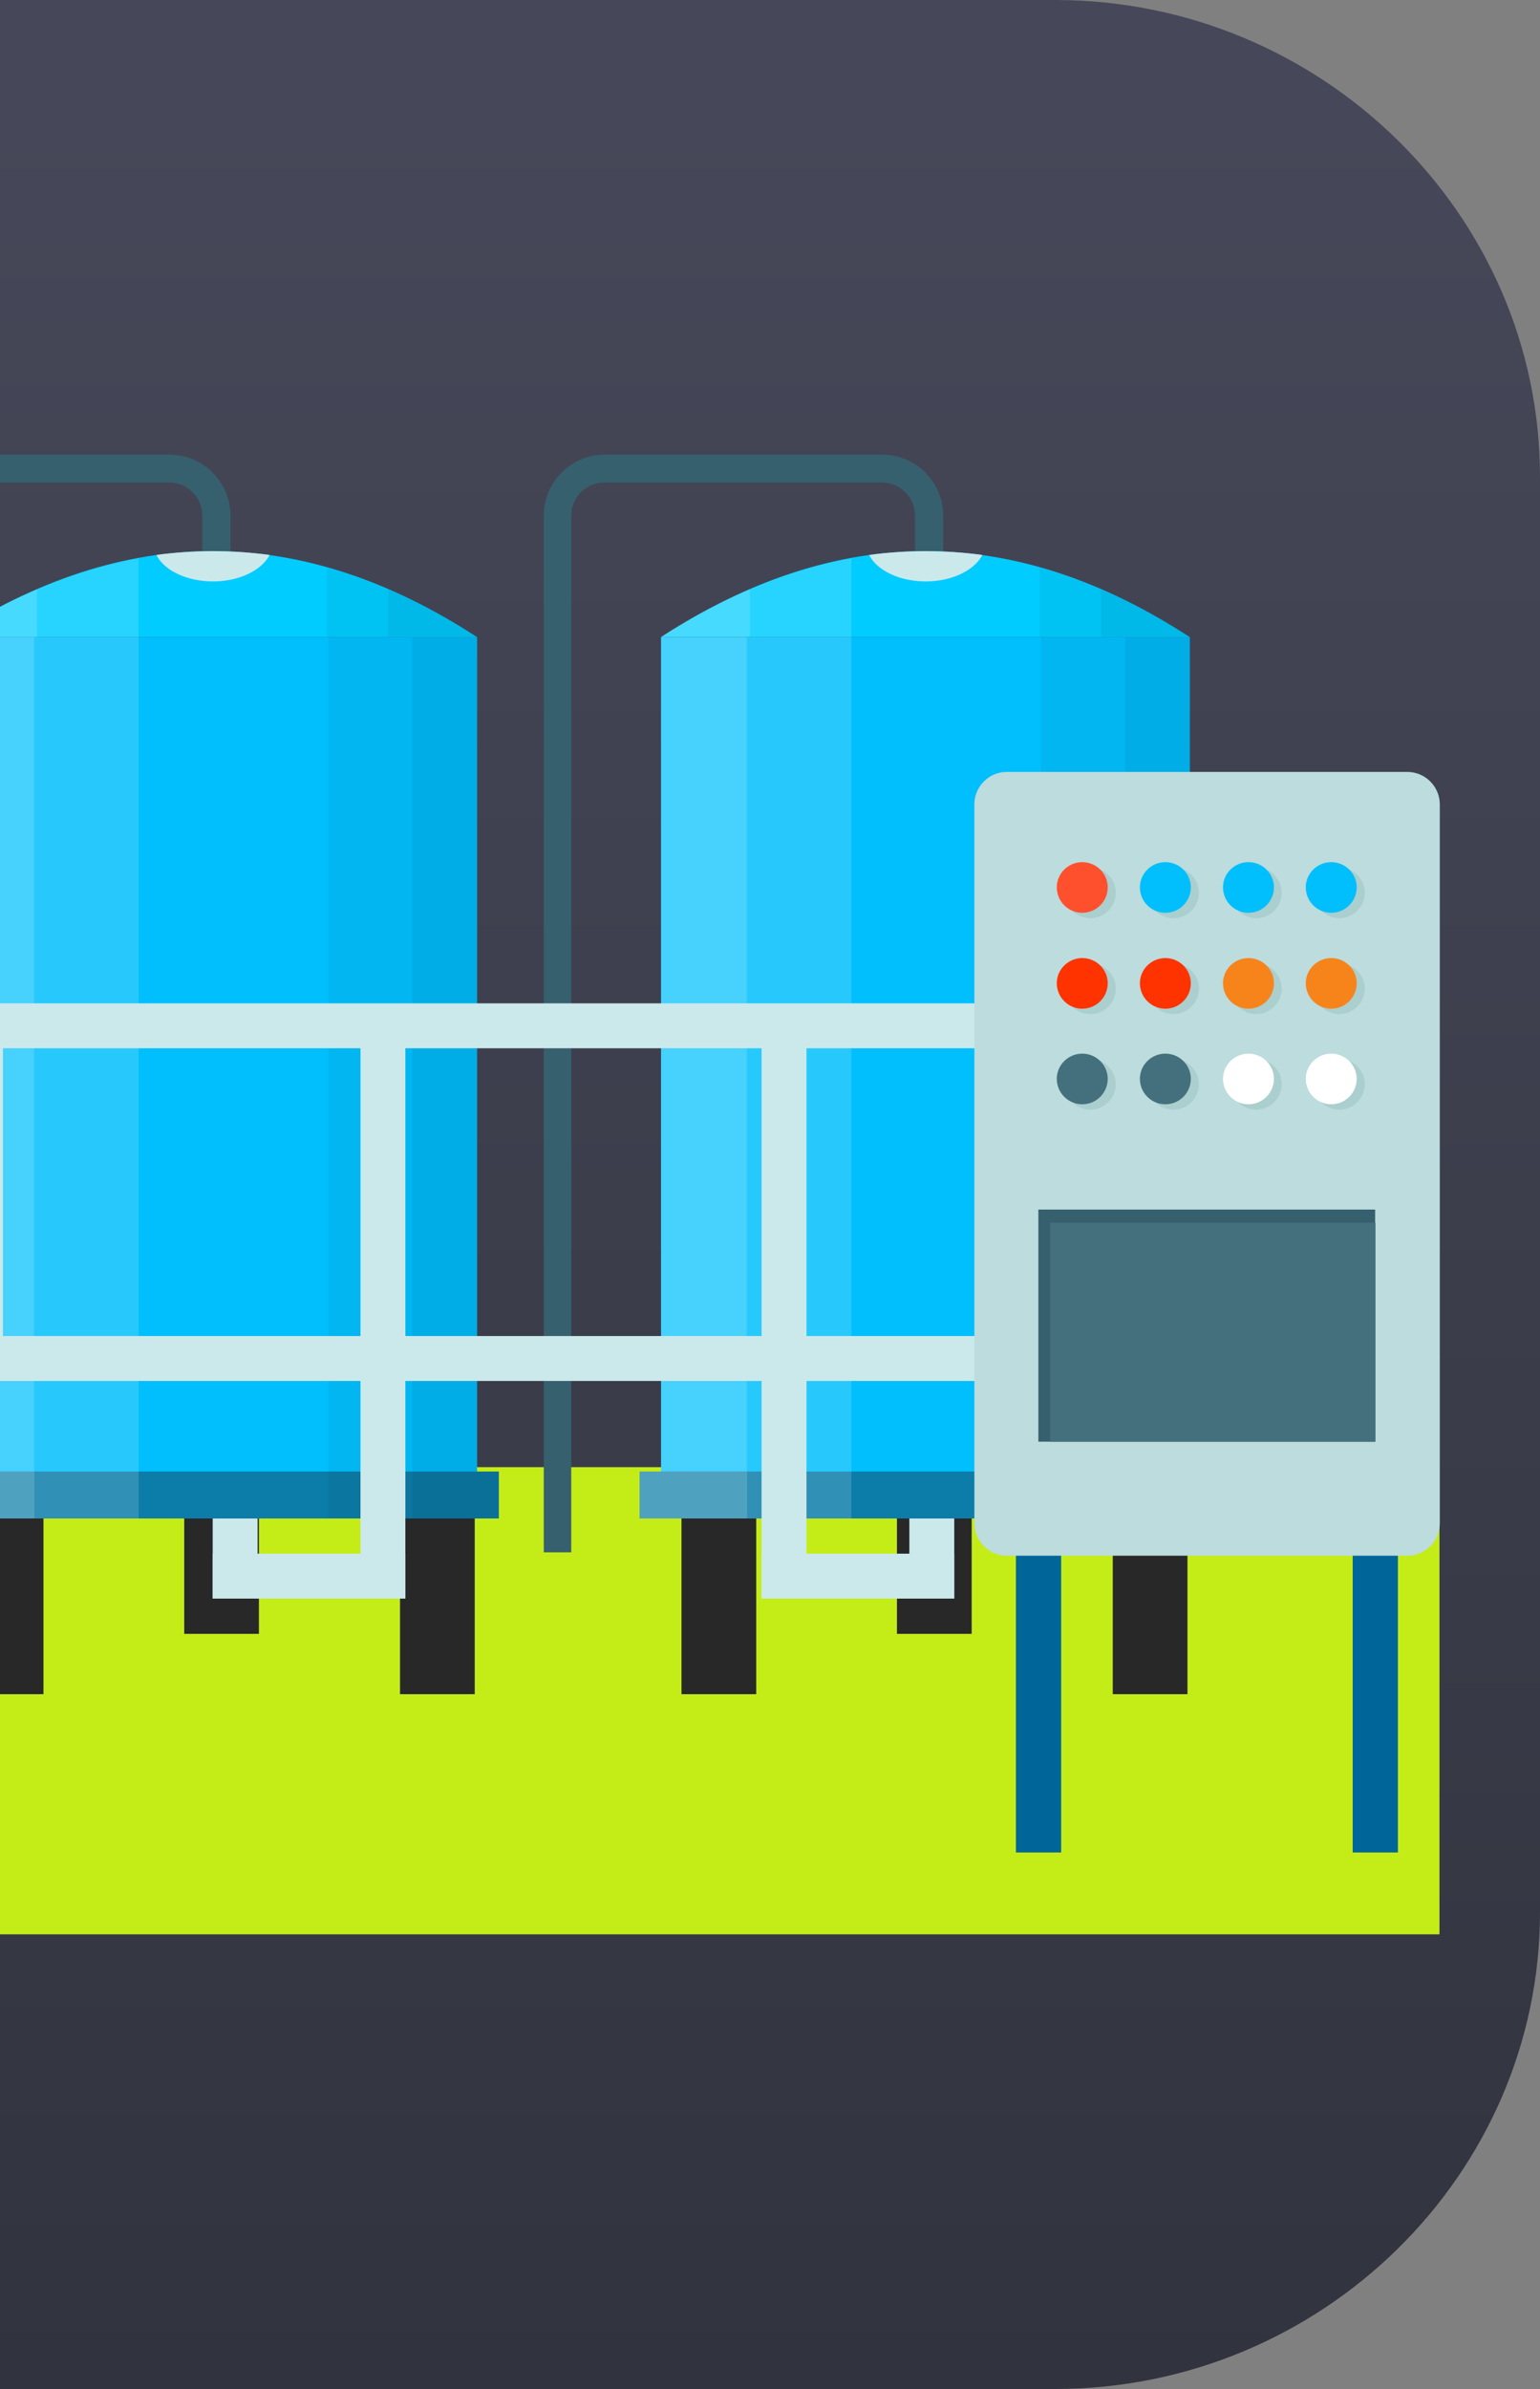<svg width="80" height="124" viewBox="0 0 80 124" fill="none" xmlns="http://www.w3.org/2000/svg">
<rect x="0" y="0" width="80" height="124" fill="#808080" stroke="none"/>
<g clip-path="url(#clip0_81_190)">
<path d="M54.81 0C68.663 0 80 11.136 80 24.749V99.251C80 112.864 68.663 124 54.81 124H-18.805C-32.663 124 -44 112.864 -44 99.251V24.749C-44 11.136 -32.663 0 -18.805 0H54.81Z" fill="url(#paint0_linear_81_190)"/>
<path d="M-8.778 76.152H74.778V100.401H-8.778V76.152Z" fill="#C4ED18"/>
<path d="M-1.623 78.816H2.258V87.937H-1.623V78.816Z" fill="#282828"/>
<path d="M20.78 78.816H24.662V87.937H20.78V78.816Z" fill="#282828"/>
<path d="M9.57 78.816H13.451V84.804H9.57V78.816Z" fill="#282828"/>
<path d="M-7.316 80.574H-8.778V26.767C-8.778 25.009 -7.35 23.599 -5.61 23.599H8.804C10.562 23.599 11.972 25.027 11.972 26.767V29.448H10.51V26.767C10.51 25.81 9.744 25.044 8.786 25.044H-5.61C-6.567 25.044 -7.333 25.81 -7.333 26.767V80.574H-7.316Z" fill="#36606E"/>
<path d="M-2.685 33.069H24.784V76.396H-2.685V33.069Z" fill="#01BFFD"/>
<path opacity="0.15" d="M-2.685 33.069H7.202V76.396H-2.685V33.069Z" fill="white"/>
<path opacity="0.15" d="M-2.685 33.069H1.771V76.396H-2.685V33.069Z" fill="white"/>
<path opacity="0.05" d="M17.055 33.069H24.784V76.396H17.055V33.069Z" fill="black"/>
<path opacity="0.05" d="M21.424 33.069H24.784V76.396H21.424V33.069Z" fill="black"/>
<path d="M24.784 33.069H-2.685C6.471 27.116 15.627 27.116 24.784 33.069Z" fill="#00CCFF"/>
<path opacity="0.15" d="M7.202 28.978C3.912 29.57 0.622 30.928 -2.685 33.069H7.202V28.978Z" fill="white"/>
<path opacity="0.15" d="M1.928 30.58C0.396 31.241 -1.136 32.059 -2.685 33.069H1.928V30.58Z" fill="white"/>
<path opacity="0.05" d="M16.985 29.465V33.051H24.784C22.19 31.38 19.579 30.197 16.985 29.465Z" fill="black"/>
<path opacity="0.05" d="M20.171 30.58C21.703 31.241 23.252 32.059 24.784 33.051H20.171V30.58Z" fill="black"/>
<path d="M-3.799 76.379H25.915V78.816H-3.799V76.379Z" fill="#0C7CA8"/>
<path opacity="0.15" d="M-3.799 76.379H7.202V78.816H-3.799V76.379Z" fill="white"/>
<path opacity="0.15" d="M-3.799 76.379H1.788V78.816H-3.799V76.379Z" fill="white"/>
<path opacity="0.05" d="M17.055 76.379H25.898V78.816H17.055V76.379Z" fill="black"/>
<path opacity="0.05" d="M21.424 76.379H25.915V78.816H21.424V76.379Z" fill="black"/>
<path d="M14.008 28.804C13.591 29.605 12.424 30.179 11.067 30.179C9.691 30.179 8.525 29.605 8.125 28.804C10.092 28.543 12.041 28.543 14.008 28.804Z" fill="#CBE9EB"/>
<path d="M35.402 78.816H39.284V87.937H35.402V78.816Z" fill="#282828"/>
<path d="M57.805 78.816H61.687V87.937H57.805V78.816Z" fill="#282828"/>
<path d="M46.595 78.816H50.477V84.804H46.595V78.816Z" fill="#282828"/>
<path d="M29.71 80.574H28.248V26.767C28.248 25.009 29.675 23.599 31.416 23.599H45.829C47.587 23.599 48.997 25.027 48.997 26.767V29.448H47.535V26.767C47.535 25.81 46.769 25.044 45.812 25.044H31.398C30.441 25.044 29.675 25.81 29.675 26.767V80.574H29.71Z" fill="#36606E"/>
<path d="M34.34 33.069H61.809V76.396H34.34V33.069Z" fill="#01BFFD"/>
<path opacity="0.15" d="M34.34 33.069H44.228V76.396H34.34V33.069Z" fill="white"/>
<path opacity="0.15" d="M34.34 33.069H38.797V76.396H34.34V33.069Z" fill="white"/>
<path opacity="0.05" d="M54.08 33.069H61.809V76.396H54.08V33.069Z" fill="black"/>
<path opacity="0.05" d="M58.45 33.069H61.809V76.396H58.45V33.069Z" fill="black"/>
<path d="M61.809 33.069H34.34C43.497 27.116 52.653 27.116 61.809 33.069Z" fill="#00CCFF"/>
<path opacity="0.15" d="M44.228 28.978C40.938 29.57 37.648 30.928 34.34 33.069H44.228V28.978Z" fill="white"/>
<path opacity="0.15" d="M38.953 30.58C37.421 31.241 35.872 32.059 34.34 33.051H38.953V30.58Z" fill="white"/>
<path opacity="0.05" d="M54.011 29.465V33.051H61.809C59.215 31.38 56.604 30.197 54.011 29.465Z" fill="black"/>
<path opacity="0.05" d="M57.196 30.58C58.728 31.241 60.277 32.059 61.809 33.051H57.196V30.58Z" fill="black"/>
<path d="M33.226 76.379H62.941V78.816H33.226V76.379Z" fill="#0C7CA8"/>
<path opacity="0.15" d="M33.226 76.379H44.228V78.816H33.226V76.379Z" fill="white"/>
<path opacity="0.15" d="M33.226 76.379H38.814V78.816H33.226V76.379Z" fill="white"/>
<path opacity="0.05" d="M54.08 76.379H62.923V78.816H54.08V76.379Z" fill="black"/>
<path opacity="0.05" d="M58.45 76.379H62.941V78.816H58.45V76.379Z" fill="black"/>
<path d="M51.034 28.804C50.616 29.605 49.45 30.179 48.092 30.179C46.717 30.179 45.551 29.605 45.15 28.804C47.117 28.543 49.067 28.543 51.034 28.804Z" fill="#CBE9EB"/>
<path d="M-5.766 52.078H64.89V54.41H-5.766V52.078Z" fill="#CBE9EB"/>
<path d="M-5.766 69.346H64.89V71.678H-5.766V69.346Z" fill="#CBE9EB"/>
<path d="M-2.18 53.244H0.152V71.539H-2.18V53.244Z" fill="#CBE9EB"/>
<path d="M18.726 53.244H21.058V82.976H18.726V53.244Z" fill="#CBE9EB"/>
<path d="M11.049 80.643H21.058V82.976H11.049V80.643Z" fill="#CBE9EB"/>
<path d="M11.049 78.816H13.382V82.976H11.049V78.816Z" fill="#CBE9EB"/>
<path d="M39.562 53.244H41.895V82.976H39.562V53.244Z" fill="#CBE9EB"/>
<path d="M39.562 80.643H49.572V82.976H39.562V80.643Z" fill="#CBE9EB"/>
<path d="M47.239 78.816H49.572V82.976H47.239V78.816Z" fill="#CBE9EB"/>
<path d="M60.521 53.244H62.854V71.539H60.521V53.244Z" fill="#CBE9EB"/>
<path d="M52.775 78.293H55.125V96.153H52.775V78.293Z" fill="#006699"/>
<path d="M70.269 78.293H72.619V96.153H70.269V78.293Z" fill="#006699"/>
<path d="M50.616 41.755V79.059C50.616 79.982 51.365 80.748 52.305 80.748H73.107C74.029 80.748 74.795 79.999 74.795 79.059V41.755C74.795 40.833 74.047 40.067 73.107 40.067H52.287C51.365 40.067 50.616 40.833 50.616 41.755Z" fill="#BCDCDD"/>
<path d="M57.962 56.273C57.962 57.004 57.37 57.596 56.639 57.596C55.908 57.596 55.316 57.004 55.316 56.273C55.316 55.559 55.908 54.967 56.639 54.967C57.37 54.967 57.962 55.559 57.962 56.273Z" fill="#ABCECE"/>
<path d="M62.279 56.273C62.279 57.004 61.687 57.596 60.956 57.596C60.225 57.596 59.633 57.004 59.633 56.273C59.633 55.559 60.225 54.967 60.956 54.967C61.687 54.967 62.279 55.559 62.279 56.273Z" fill="#ABCECE"/>
<path d="M66.579 56.273C66.579 57.004 65.987 57.596 65.256 57.596C64.525 57.596 63.933 57.004 63.933 56.273C63.933 55.559 64.525 54.967 65.256 54.967C65.987 54.967 66.579 55.559 66.579 56.273Z" fill="#ABCECE"/>
<path d="M70.896 56.273C70.896 57.004 70.304 57.596 69.573 57.596C68.842 57.596 68.25 57.004 68.25 56.273C68.25 55.559 68.842 54.967 69.573 54.967C70.304 54.967 70.896 55.559 70.896 56.273Z" fill="#ABCECE"/>
<path d="M57.962 51.312C57.962 52.043 57.37 52.635 56.639 52.635C55.908 52.635 55.316 52.043 55.316 51.312C55.316 50.598 55.908 50.006 56.639 50.006C57.37 50.006 57.962 50.598 57.962 51.312Z" fill="#ABCECE"/>
<path d="M62.279 51.312C62.279 52.043 61.687 52.635 60.956 52.635C60.225 52.635 59.633 52.043 59.633 51.312C59.633 50.598 60.225 50.006 60.956 50.006C61.687 50.006 62.279 50.598 62.279 51.312Z" fill="#ABCECE"/>
<path d="M66.579 51.312C66.579 52.043 65.987 52.635 65.256 52.635C64.525 52.635 63.933 52.043 63.933 51.312C63.933 50.598 64.525 50.006 65.256 50.006C65.987 50.006 66.579 50.598 66.579 51.312Z" fill="#ABCECE"/>
<path d="M70.896 51.312C70.896 52.043 70.304 52.635 69.573 52.635C68.842 52.635 68.25 52.043 68.25 51.312C68.25 50.598 68.842 50.006 69.573 50.006C70.304 50.006 70.896 50.598 70.896 51.312Z" fill="#ABCECE"/>
<path d="M57.962 46.333C57.962 47.064 57.37 47.656 56.639 47.656C55.908 47.656 55.316 47.064 55.316 46.333C55.316 45.62 55.908 45.028 56.639 45.028C57.37 45.028 57.962 45.62 57.962 46.333Z" fill="#ABCECE"/>
<path d="M62.279 46.333C62.279 47.064 61.687 47.656 60.956 47.656C60.225 47.656 59.633 47.064 59.633 46.333C59.633 45.62 60.225 45.028 60.956 45.028C61.687 45.028 62.279 45.62 62.279 46.333Z" fill="#ABCECE"/>
<path d="M66.579 46.333C66.579 47.064 65.987 47.656 65.256 47.656C64.525 47.656 63.933 47.064 63.933 46.333C63.933 45.62 64.525 45.028 65.256 45.028C65.987 45.028 66.579 45.62 66.579 46.333Z" fill="#ABCECE"/>
<path d="M70.896 46.333C70.896 47.064 70.304 47.656 69.573 47.656C68.842 47.656 68.25 47.064 68.25 46.333C68.25 45.62 68.842 45.028 69.573 45.028C70.304 45.028 70.896 45.62 70.896 46.333Z" fill="#ABCECE"/>
<path d="M53.941 62.783H71.436V74.829H53.941V62.783Z" fill="#36606E"/>
<path d="M54.55 63.462H71.453V74.829H54.55V63.462Z" fill="#43707C"/>
<path d="M57.544 55.994C57.544 56.725 56.953 57.317 56.221 57.317C55.49 57.317 54.898 56.725 54.898 55.994C54.898 55.281 55.49 54.689 56.221 54.689C56.953 54.689 57.544 55.281 57.544 55.994Z" fill="#43707C"/>
<path d="M61.861 55.994C61.861 56.725 61.27 57.317 60.538 57.317C59.807 57.317 59.215 56.725 59.215 55.994C59.215 55.281 59.807 54.689 60.538 54.689C61.27 54.689 61.861 55.281 61.861 55.994Z" fill="#43707C"/>
<path d="M66.178 55.994C66.178 56.725 65.587 57.317 64.855 57.317C64.124 57.317 63.532 56.725 63.532 55.994C63.532 55.281 64.124 54.689 64.855 54.689C65.587 54.689 66.178 55.281 66.178 55.994Z" fill="white"/>
<path d="M70.478 55.994C70.478 56.725 69.886 57.317 69.155 57.317C68.424 57.317 67.832 56.725 67.832 55.994C67.832 55.281 68.424 54.689 69.155 54.689C69.886 54.689 70.478 55.281 70.478 55.994Z" fill="white"/>
<path d="M57.544 51.033C57.544 51.764 56.953 52.356 56.221 52.356C55.49 52.356 54.898 51.764 54.898 51.033C54.898 50.32 55.49 49.728 56.221 49.728C56.953 49.728 57.544 50.32 57.544 51.033Z" fill="#FF3300"/>
<path d="M61.861 51.033C61.861 51.764 61.27 52.356 60.538 52.356C59.807 52.356 59.215 51.764 59.215 51.033C59.215 50.32 59.807 49.728 60.538 49.728C61.27 49.728 61.861 50.32 61.861 51.033Z" fill="#FF3300"/>
<path d="M66.178 51.033C66.178 51.764 65.587 52.356 64.855 52.356C64.124 52.356 63.532 51.764 63.532 51.033C63.532 50.32 64.124 49.728 64.855 49.728C65.587 49.728 66.178 50.32 66.178 51.033Z" fill="#F7841A"/>
<path d="M70.478 51.033C70.478 51.764 69.886 52.356 69.155 52.356C68.424 52.356 67.832 51.764 67.832 51.033C67.832 50.32 68.424 49.728 69.155 49.728C69.886 49.728 70.478 50.32 70.478 51.033Z" fill="#F7841A"/>
<path d="M57.544 46.055C57.544 46.786 56.953 47.378 56.221 47.378C55.49 47.378 54.898 46.786 54.898 46.055C54.898 45.341 55.49 44.749 56.221 44.749C56.953 44.749 57.544 45.341 57.544 46.055Z" fill="#FF502E"/>
<path d="M61.861 46.055C61.861 46.786 61.27 47.378 60.538 47.378C59.807 47.378 59.215 46.786 59.215 46.055C59.215 45.341 59.807 44.749 60.538 44.749C61.27 44.749 61.861 45.341 61.861 46.055Z" fill="#01BFFD"/>
<path d="M66.178 46.055C66.178 46.786 65.587 47.378 64.855 47.378C64.124 47.378 63.532 46.786 63.532 46.055C63.532 45.341 64.124 44.749 64.855 44.749C65.587 44.749 66.178 45.341 66.178 46.055Z" fill="#01BFFD"/>
<path d="M70.478 46.055C70.478 46.786 69.886 47.378 69.155 47.378C68.424 47.378 67.832 46.786 67.832 46.055C67.832 45.341 68.424 44.749 69.155 44.749C69.886 44.749 70.478 45.341 70.478 46.055Z" fill="#01BFFD"/>
</g>
<defs>
<linearGradient id="paint0_linear_81_190" x1="18.002" y1="123.996" x2="18.002" y2="-0" gradientUnits="userSpaceOnUse">
<stop offset="0.001" stop-color="#31333E"/>
<stop offset="0.952" stop-color="#464859"/>
<stop offset="1" stop-color="#464859"/>
</linearGradient>
<clipPath id="clip0_81_190">
<rect width="80" height="124" fill="white"/>
</clipPath>
</defs>
</svg>
